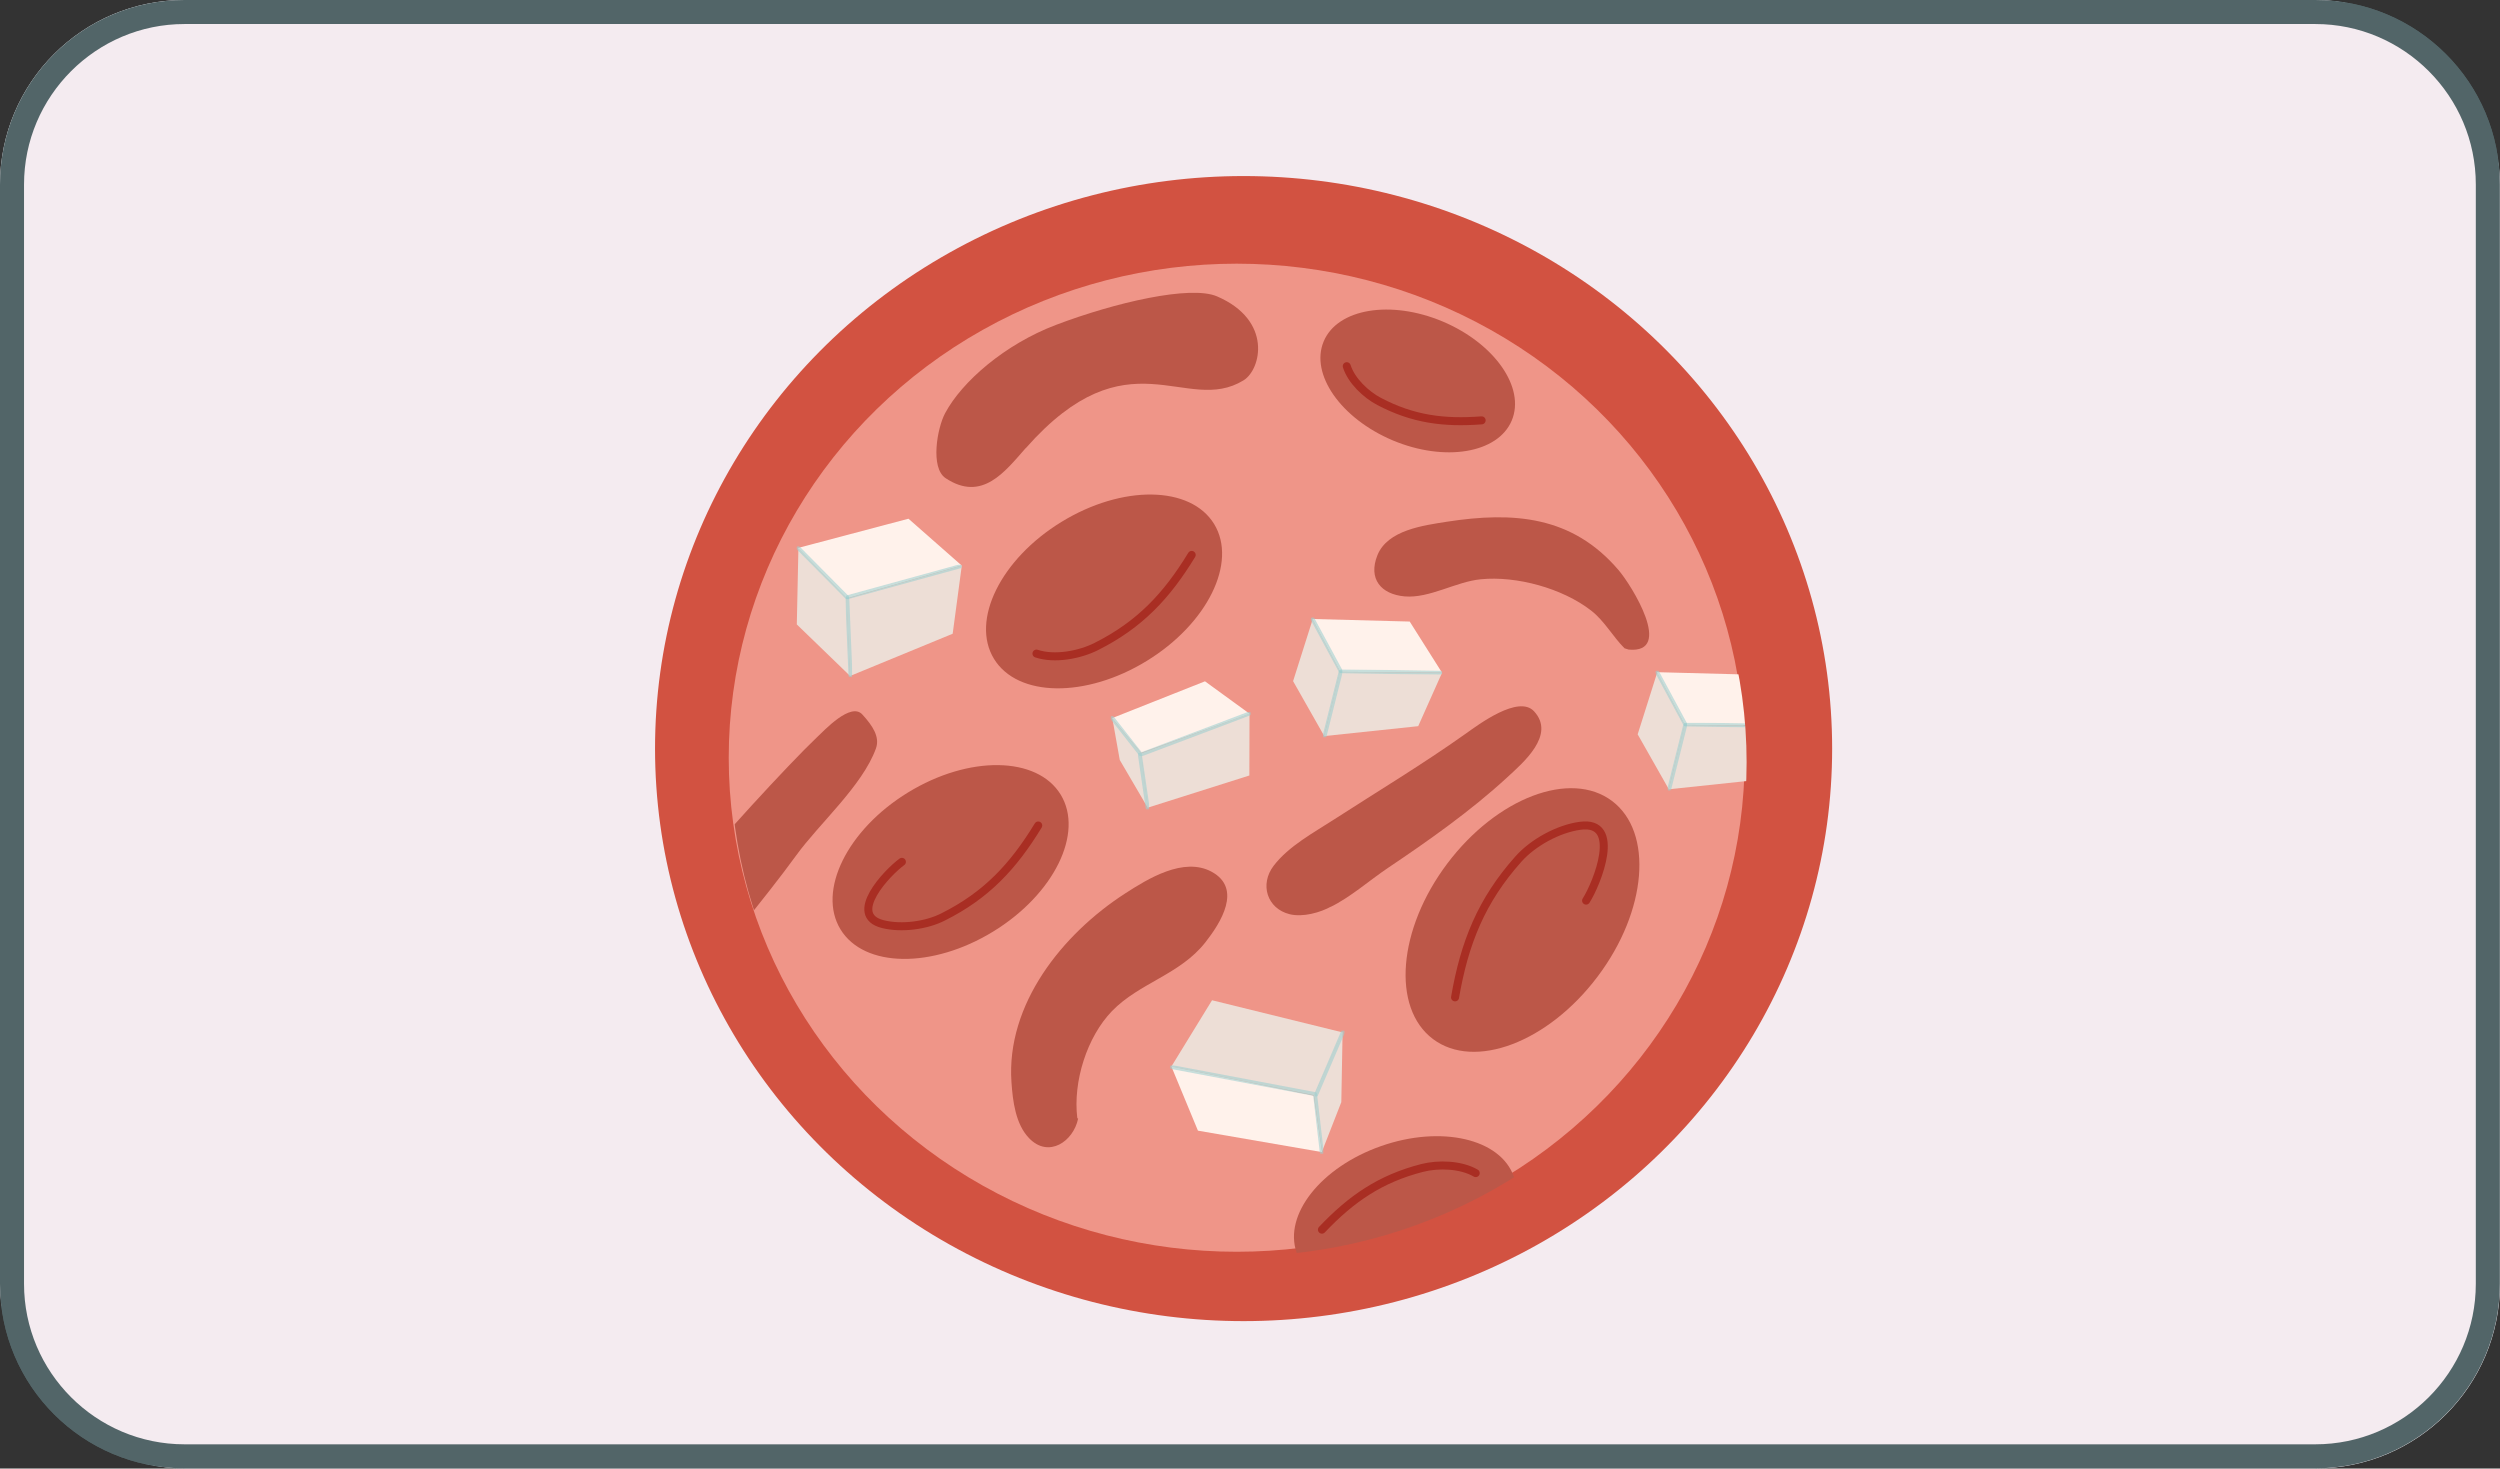 <?xml version="1.0" encoding="UTF-8"?>
<svg id="Layer_1" data-name="Layer 1" xmlns="http://www.w3.org/2000/svg" xmlns:xlink="http://www.w3.org/1999/xlink" viewBox="0 0 156.06 91.67">
  <rect x="0" y="0" width="156.06" height="91.67" fill="#333333" stroke="none"/>
  <defs>
    <style>
      .cls-1 {
        clip-path: url(#clippath);
      }

      .cls-2, .cls-3, .cls-4 {
        fill: none;
      }

      .cls-2, .cls-5, .cls-6, .cls-7, .cls-8, .cls-9, .cls-10, .cls-11, .cls-12, .cls-13 {
        stroke-width: 0px;
      }

      .cls-14 {
        clip-path: url(#clippath-1);
      }

      .cls-15 {
        clip-path: url(#clippath-4);
      }

      .cls-16 {
        clip-path: url(#clippath-3);
      }

      .cls-17 {
        clip-path: url(#clippath-2);
      }

      .cls-18 {
        clip-path: url(#clippath-7);
      }

      .cls-19 {
        clip-path: url(#clippath-8);
      }

      .cls-20 {
        clip-path: url(#clippath-6);
      }

      .cls-21 {
        clip-path: url(#clippath-5);
      }

      .cls-22 {
        clip-path: url(#clippath-9);
      }

      .cls-23 {
        clip-path: url(#clippath-20);
      }

      .cls-24 {
        clip-path: url(#clippath-21);
      }

      .cls-25 {
        clip-path: url(#clippath-24);
      }

      .cls-26 {
        clip-path: url(#clippath-23);
      }

      .cls-27 {
        clip-path: url(#clippath-22);
      }

      .cls-28 {
        clip-path: url(#clippath-25);
      }

      .cls-29 {
        clip-path: url(#clippath-44);
      }

      .cls-30 {
        clip-path: url(#clippath-45);
      }

      .cls-31 {
        clip-path: url(#clippath-40);
      }

      .cls-32 {
        clip-path: url(#clippath-42);
      }

      .cls-33 {
        clip-path: url(#clippath-41);
      }

      .cls-34 {
        clip-path: url(#clippath-47);
      }

      .cls-35 {
        clip-path: url(#clippath-43);
      }

      .cls-36 {
        clip-path: url(#clippath-46);
      }

      .cls-37 {
        clip-path: url(#clippath-48);
      }

      .cls-38 {
        clip-path: url(#clippath-49);
      }

      .cls-39 {
        clip-path: url(#clippath-27);
      }

      .cls-40 {
        clip-path: url(#clippath-28);
      }

      .cls-41 {
        clip-path: url(#clippath-26);
      }

      .cls-42 {
        clip-path: url(#clippath-29);
      }

      .cls-43 {
        clip-path: url(#clippath-34);
      }

      .cls-44 {
        clip-path: url(#clippath-35);
      }

      .cls-45 {
        clip-path: url(#clippath-36);
      }

      .cls-46 {
        clip-path: url(#clippath-37);
      }

      .cls-47 {
        clip-path: url(#clippath-39);
      }

      .cls-48 {
        clip-path: url(#clippath-33);
      }

      .cls-49 {
        clip-path: url(#clippath-32);
      }

      .cls-50 {
        clip-path: url(#clippath-30);
      }

      .cls-51 {
        clip-path: url(#clippath-38);
      }

      .cls-52 {
        clip-path: url(#clippath-31);
      }

      .cls-53 {
        clip-path: url(#clippath-53);
      }

      .cls-54 {
        clip-path: url(#clippath-54);
      }

      .cls-55 {
        clip-path: url(#clippath-50);
      }

      .cls-56 {
        clip-path: url(#clippath-51);
      }

      .cls-57 {
        clip-path: url(#clippath-52);
      }

      .cls-58 {
        clip-path: url(#clippath-55);
      }

      .cls-59 {
        clip-path: url(#clippath-56);
      }

      .cls-60 {
        clip-path: url(#clippath-57);
      }

      .cls-61 {
        clip-path: url(#clippath-14);
      }

      .cls-62 {
        clip-path: url(#clippath-13);
      }

      .cls-63 {
        clip-path: url(#clippath-12);
      }

      .cls-64 {
        clip-path: url(#clippath-10);
      }

      .cls-65 {
        clip-path: url(#clippath-15);
      }

      .cls-66 {
        clip-path: url(#clippath-17);
      }

      .cls-67 {
        clip-path: url(#clippath-16);
      }

      .cls-68 {
        clip-path: url(#clippath-19);
      }

      .cls-69 {
        clip-path: url(#clippath-11);
      }

      .cls-70 {
        clip-path: url(#clippath-18);
      }

      .cls-3 {
        stroke: #9fcecf;
        stroke-width: .25px;
      }

      .cls-3, .cls-4 {
        stroke-linecap: round;
        stroke-linejoin: round;
      }

      .cls-4 {
        stroke: #a92e23;
        stroke-width: .5px;
      }

      .cls-5, .cls-6, .cls-7 {
        fill-rule: evenodd;
      }

      .cls-5, .cls-11 {
        fill: #edded6;
      }

      .cls-6 {
        fill: #fff2eb;
      }

      .cls-7, .cls-10 {
        fill: #bc5748;
      }

      .cls-8 {
        fill: #526568;
      }

      .cls-9 {
        fill: #d25241;
      }

      .cls-12 {
        fill: #f4ebf0;
      }

      .cls-13 {
        fill: #ef9588;
      }

      .cls-71 {
        isolation: isolate;
        opacity: .58;
      }
    </style>
    <clipPath id="clippath">
      <rect class="cls-2" x="0" width="156.06" height="91.67" rx="11.52" ry="11.52"/>
    </clipPath>
    <clipPath id="clippath-1">
      <ellipse class="cls-2" cx="77.32" cy="47.58" rx="31.71" ry="30.84"/>
    </clipPath>
    <clipPath id="clippath-2">
      <ellipse class="cls-2" cx="77.32" cy="47.58" rx="31.71" ry="30.84"/>
    </clipPath>
    <clipPath id="clippath-3">
      <rect class="cls-2" x="52.78" y="37.24" width=".42" height="5.03"/>
    </clipPath>
    <clipPath id="clippath-4">
      <rect class="cls-2" x="51.85" y="36.8" width="1.73" height="6.04"/>
    </clipPath>
    <clipPath id="clippath-5">
      <rect class="cls-2" x="52.71" y="36.8" width=".86" height="6.04"/>
    </clipPath>
    <clipPath id="clippath-6">
      <ellipse class="cls-2" cx="77.32" cy="47.58" rx="31.71" ry="30.84"/>
    </clipPath>
    <clipPath id="clippath-7">
      <rect class="cls-2" x="52.8" y="35.24" width="7.24" height="2.15"/>
    </clipPath>
    <clipPath id="clippath-8">
      <rect class="cls-2" x="51.85" y="35.07" width="8.63" height="2.59"/>
    </clipPath>
    <clipPath id="clippath-9">
      <rect class="cls-2" x="52.71" y="35.07" width="7.76" height="2.59"/>
    </clipPath>
    <clipPath id="clippath-10">
      <ellipse class="cls-2" cx="77.32" cy="47.58" rx="31.71" ry="30.84"/>
    </clipPath>
    <clipPath id="clippath-11">
      <rect class="cls-2" x="49.73" y="34.1" width="3.28" height="3.31"/>
    </clipPath>
    <clipPath id="clippath-12">
      <rect class="cls-2" x="49.26" y="33.35" width="4.31" height="4.31"/>
    </clipPath>
    <clipPath id="clippath-13">
      <rect class="cls-2" x="49.26" y="33.35" width="4.31" height="4.31"/>
    </clipPath>
    <clipPath id="clippath-14">
      <ellipse class="cls-2" cx="77.32" cy="47.58" rx="31.71" ry="30.84"/>
    </clipPath>
    <clipPath id="clippath-15">
      <ellipse class="cls-2" cx="77.32" cy="47.58" rx="31.71" ry="30.84"/>
    </clipPath>
    <clipPath id="clippath-16">
      <rect class="cls-2" x="82.59" y="41.84" width="1.21" height="4.2"/>
    </clipPath>
    <clipPath id="clippath-17">
      <rect class="cls-2" x="82.04" y="41.11" width="2.59" height="5.18"/>
    </clipPath>
    <clipPath id="clippath-18">
      <rect class="cls-2" x="82.04" y="41.11" width="2.59" height="5.18"/>
    </clipPath>
    <clipPath id="clippath-19">
      <ellipse class="cls-2" cx="77.32" cy="47.58" rx="31.71" ry="30.84"/>
    </clipPath>
    <clipPath id="clippath-20">
      <rect class="cls-2" x="83.61" y="41.79" width="6.42" height=".32"/>
    </clipPath>
    <clipPath id="clippath-21">
      <rect class="cls-2" x="82.9" y="41.11" width="7.76" height="1.73"/>
    </clipPath>
    <clipPath id="clippath-22">
      <rect class="cls-2" x="82.9" y="41.11" width="7.76" height="1.73"/>
    </clipPath>
    <clipPath id="clippath-23">
      <ellipse class="cls-2" cx="77.32" cy="47.58" rx="31.71" ry="30.84"/>
    </clipPath>
    <clipPath id="clippath-24">
      <rect class="cls-2" x="81.83" y="38.54" width="1.97" height="3.48"/>
    </clipPath>
    <clipPath id="clippath-25">
      <rect class="cls-2" x="81.17" y="37.66" width="3.45" height="5.18"/>
    </clipPath>
    <clipPath id="clippath-26">
      <rect class="cls-2" x="81.17" y="38.52" width="3.45" height="4.31"/>
    </clipPath>
    <clipPath id="clippath-27">
      <ellipse class="cls-2" cx="77.32" cy="47.58" rx="31.71" ry="30.84"/>
    </clipPath>
    <clipPath id="clippath-28">
      <ellipse class="cls-2" cx="77.32" cy="47.58" rx="31.71" ry="30.84"/>
    </clipPath>
    <clipPath id="clippath-29">
      <rect class="cls-2" x="104.1" y="45.15" width="1.21" height="4.2"/>
    </clipPath>
    <clipPath id="clippath-30">
      <rect class="cls-2" x="103.6" y="44.56" width="2.59" height="5.18"/>
    </clipPath>
    <clipPath id="clippath-31">
      <rect class="cls-2" x="103.6" y="44.56" width="1.73" height="5.18"/>
    </clipPath>
    <clipPath id="clippath-32">
      <ellipse class="cls-2" cx="77.32" cy="47.58" rx="31.71" ry="30.84"/>
    </clipPath>
    <clipPath id="clippath-33">
      <rect class="cls-2" x="105.12" y="45.11" width="3.91" height=".32"/>
    </clipPath>
    <clipPath id="clippath-34">
      <rect class="cls-2" x="104.46" y="44.56" width="7.76" height="1.73"/>
    </clipPath>
    <clipPath id="clippath-35">
      <rect class="cls-2" x="104.46" y="44.56" width="5.18" height="1.73"/>
    </clipPath>
    <clipPath id="clippath-36">
      <ellipse class="cls-2" cx="77.32" cy="47.58" rx="31.71" ry="30.84"/>
    </clipPath>
    <clipPath id="clippath-37">
      <rect class="cls-2" x="103.34" y="41.86" width="1.97" height="3.48"/>
    </clipPath>
    <clipPath id="clippath-38">
      <rect class="cls-2" x="102.74" y="41.11" width="3.45" height="5.18"/>
    </clipPath>
    <clipPath id="clippath-39">
      <rect class="cls-2" x="102.74" y="41.11" width="2.59" height="4.31"/>
    </clipPath>
    <clipPath id="clippath-40">
      <ellipse class="cls-2" cx="77.32" cy="47.58" rx="31.71" ry="30.84"/>
    </clipPath>
    <clipPath id="clippath-41">
      <ellipse class="cls-2" cx="77.32" cy="47.58" rx="31.71" ry="30.84"/>
    </clipPath>
    <clipPath id="clippath-42">
      <rect class="cls-2" x="69.33" y="44.44" width="8.75" height="2.77"/>
    </clipPath>
    <clipPath id="clippath-43">
      <rect class="cls-2" x="69.1" y="43.7" width="9.49" height="4.31"/>
    </clipPath>
    <clipPath id="clippath-44">
      <rect class="cls-2" x="69.1" y="43.7" width="9.49" height="4.31"/>
    </clipPath>
    <clipPath id="clippath-45">
      <ellipse class="cls-2" cx="77.32" cy="47.58" rx="31.71" ry="30.84"/>
    </clipPath>
    <clipPath id="clippath-46">
      <rect class="cls-2" x="71.04" y="46.98" width=".7" height="3.56"/>
    </clipPath>
    <clipPath id="clippath-47">
      <rect class="cls-2" x="70.82" y="46.29" width="1.73" height="5.18"/>
    </clipPath>
    <clipPath id="clippath-48">
      <rect class="cls-2" x="70.82" y="46.29" width="1.73" height="4.31"/>
    </clipPath>
    <clipPath id="clippath-49">
      <ellipse class="cls-2" cx="77.32" cy="47.58" rx="31.71" ry="30.84"/>
    </clipPath>
    <clipPath id="clippath-50">
      <ellipse class="cls-2" cx="77.32" cy="47.58" rx="31.71" ry="30.84"/>
    </clipPath>
    <clipPath id="clippath-51">
      <rect class="cls-2" x="73.04" y="66.5" width="9.58" height="5.53"/>
    </clipPath>
    <clipPath id="clippath-52">
      <rect class="cls-2" x="72.55" y="66.12" width="10.35" height="6.04"/>
    </clipPath>
    <clipPath id="clippath-53">
      <rect class="cls-2" x="72.55" y="66.12" width="10.35" height="6.04"/>
    </clipPath>
    <clipPath id="clippath-54">
      <ellipse class="cls-2" cx="77.32" cy="47.58" rx="31.71" ry="30.84"/>
    </clipPath>
    <clipPath id="clippath-55">
      <rect class="cls-2" x="82.05" y="64.32" width="1.89" height="4.14"/>
    </clipPath>
    <clipPath id="clippath-56">
      <rect class="cls-2" x="81.17" y="63.54" width="3.45" height="5.18"/>
    </clipPath>
    <clipPath id="clippath-57">
      <rect class="cls-2" x="82.04" y="63.54" width="2.59" height="5.18"/>
    </clipPath>
  </defs>
  <path class="cls-8" d="M144.53,1.5c5.53,0,10.02,4.5,10.02,10.02v68.62c0,5.53-4.5,10.02-10.02,10.02H11.52c-5.53,0-10.02-4.5-10.02-10.02V11.52C1.5,6,6,1.5,11.52,1.5h133.01M144.53,0H11.52C5.16,0,0,5.16,0,11.52v68.62c0,6.36,5.16,11.52,11.52,11.52h133.01c6.36,0,11.52-5.16,11.52-11.52V11.52C156.06,5.16,150.9,0,144.53,0h0Z"/>
  <g class="cls-1">
    <path class="cls-12" d="M162.74,87.25c0,3.92-3.09,7.09-6.9,7.09H4.08c-3.81,0-6.9-3.18-6.9-7.09V4.55C-2.83.63.26-2.54,4.08-2.54h151.76c3.81,0,6.9,3.18,6.9,7.09v82.7Z"/>
    <g>
      <ellipse class="cls-9" cx="77.63" cy="46.73" rx="36.74" ry="35.74"/>
      <ellipse class="cls-13" cx="77.2" cy="47.3" rx="31.71" ry="30.84"/>
      <g class="cls-14">
        <path class="cls-7" d="M66.26,32.58c3.8-2.33,8.06-2.27,9.53.13,1.47,2.4-.42,6.23-4.21,8.55-3.8,2.33-8.06,2.27-9.53-.13-1.47-2.4.42-6.23,4.21-8.55Z"/>
        <path class="cls-4" d="M64.7,40.8c1.14.38,2.71.08,3.75-.45,2.7-1.36,4.38-3.15,5.94-5.71"/>
        <path class="cls-7" d="M90.06,20.07c3.24,1.37,5.17,4.13,4.31,6.18-.86,2.05-4.19,2.6-7.43,1.24-3.24-1.37-5.17-4.13-4.31-6.18.86-2.05,4.19-2.6,7.43-1.24Z"/>
        <path class="cls-4" d="M84.07,22.86c.29.91,1.2,1.77,2.02,2.2,2.11,1.11,4.04,1.36,6.4,1.18"/>
        <path class="cls-7" d="M89.22,80.09c-3.74,1.31-7.45.46-8.28-1.9-.83-2.36,1.53-5.34,5.28-6.65,3.74-1.31,7.45-.46,8.28,1.91.83,2.36-1.54,5.34-5.28,6.65Z"/>
        <path class="cls-4" d="M92.12,73.23c-.93-.54-2.34-.58-3.35-.32-2.6.67-4.41,1.91-6.25,3.85"/>
        <path class="cls-7" d="M56.68,49.47c3.8-2.33,8.06-2.27,9.53.13,1.47,2.4-.42,6.23-4.21,8.55-3.8,2.33-8.06,2.27-9.53-.13-1.47-2.4.42-6.23,4.21-8.55Z"/>
        <path class="cls-4" d="M56.3,53.8c-.9.65-3.45,3.33-1.18,3.89,1.17.29,2.71.08,3.75-.45,2.7-1.35,4.38-3.15,5.94-5.71"/>
        <path class="cls-7" d="M99.73,60.96c-3.09,4.11-7.69,5.85-10.28,3.9-2.59-1.95-2.19-6.86.9-10.96,3.09-4.1,7.69-5.85,10.28-3.9,2.59,1.95,2.19,6.86-.9,10.96Z"/>
        <path class="cls-4" d="M99.01,56.22c.69-1.08,2.28-5.04-.38-4.67-1.38.19-2.94,1.06-3.84,2.07-2.32,2.6-3.37,5.23-3.96,8.64"/>
        <path class="cls-10" d="M64.03,27.97c-1.29,1.46-2.72,3.39-5,1.88-.97-.64-.53-3.13-.03-4.06,1.05-1.97,3.73-4.3,6.92-5.51,3.69-1.4,8.4-2.49,10.05-1.78,3.49,1.5,2.75,4.57,1.66,5.24-3.61,2.22-7.2-3.02-13.6,4.24Z"/>
        <path class="cls-10" d="M43.49,54.26c.9-1.29,5.75-6.57,7.48-8.21.5-.47,2.14-2.24,2.86-1.45.63.69,1.11,1.39.85,2.12-.84,2.33-3.55,4.7-4.98,6.68-1,1.38-2.3,3.01-3.37,4.34-.12.14-.8,1.27-.97,1.16-.2-.12-.22-1.05-.3-1.29-.38-1.18-1.05-2.27-1.56-3.4"/>
        <path class="cls-10" d="M67.25,69.8c-.28-2.27.6-5.07,2.17-6.69,1.71-1.76,4.24-2.27,5.82-4.28.96-1.22,2.32-3.36.4-4.41-1.75-.95-3.99.44-5.4,1.35-3.92,2.53-7.44,6.92-7.1,11.79.08,1.16.25,2.61,1.1,3.49,1.22,1.27,2.77.2,3.06-1.22"/>
        <path class="cls-10" d="M83.01,56.64c1.3-.63,2.44-1.66,3.63-2.46,2.53-1.7,5.17-3.56,7.42-5.63,1.02-.94,3.07-2.67,1.7-4.15-.97-1.04-3.45.82-4.28,1.41-2.66,1.89-5.44,3.56-8.18,5.33-1.28.83-2.85,1.67-3.79,2.9-.89,1.16-.42,2.68,1,3.03.82.2,1.91-.1,2.62-.5"/>
        <path class="cls-10" d="M101.41,40.47c-.74-.74-1.25-1.71-2.09-2.36-1.79-1.39-4.65-2.17-6.88-1.95-1.56.15-3.2,1.2-4.75,1.07-1.49-.13-2.29-1.1-1.71-2.56.63-1.59,2.89-1.87,4.33-2.1,4.19-.65,7.84-.36,10.72,3.01.82.95,3.48,5.23.64,4.97"/>
        <polygon class="cls-6" points="49.8 34.21 56.71 32.38 60.03 35.3 52.86 37.35 49.8 34.21"/>
        <polygon class="cls-5" points="49.74 38.98 49.84 34.23 52.86 37.34 53.06 42.19 49.74 38.98"/>
        <polygon class="cls-5" points="52.84 37.37 60.04 35.3 59.47 39.56 53.06 42.2 52.84 37.37"/>
      </g>
      <g class="cls-17">
        <g class="cls-16">
          <g class="cls-71">
            <g class="cls-15">
              <g class="cls-21">
                <line class="cls-3" x1="52.89" y1="37.35" x2="53.09" y2="42.16"/>
              </g>
            </g>
          </g>
        </g>
      </g>
      <g class="cls-20">
        <g class="cls-18">
          <g class="cls-71">
            <g class="cls-19">
              <g class="cls-22">
                <line class="cls-3" x1="52.91" y1="37.28" x2="59.93" y2="35.35"/>
              </g>
            </g>
          </g>
        </g>
      </g>
      <g class="cls-64">
        <g class="cls-69">
          <g class="cls-71">
            <g class="cls-63">
              <g class="cls-62">
                <line class="cls-3" x1="52.9" y1="37.31" x2="49.83" y2="34.21"/>
              </g>
            </g>
          </g>
        </g>
      </g>
      <g class="cls-61">
        <polygon class="cls-6" points="81.92 38.64 88 38.8 90.01 41.98 83.66 41.94 81.92 38.64"/>
        <polygon class="cls-5" points="80.72 42.52 81.94 38.67 83.66 41.93 82.66 45.94 80.72 42.52"/>
        <polygon class="cls-5" points="83.64 41.95 90.02 41.99 88.53 45.33 82.66 45.95 83.64 41.95"/>
      </g>
      <g class="cls-65">
        <g class="cls-67">
          <g class="cls-71">
            <g class="cls-66">
              <g class="cls-70">
                <line class="cls-3" x1="83.69" y1="41.94" x2="82.69" y2="45.93"/>
              </g>
            </g>
          </g>
        </g>
      </g>
      <g class="cls-68">
        <g class="cls-23">
          <g class="cls-71">
            <g class="cls-24">
              <g class="cls-27">
                <line class="cls-3" x1="83.72" y1="41.9" x2="89.92" y2="42"/>
              </g>
            </g>
          </g>
        </g>
      </g>
      <g class="cls-26">
        <g class="cls-25">
          <g class="cls-71">
            <g class="cls-28">
              <g class="cls-41">
                <line class="cls-3" x1="83.7" y1="41.91" x2="81.94" y2="38.65"/>
              </g>
            </g>
          </g>
        </g>
      </g>
      <g class="cls-39">
        <polygon class="cls-6" points="103.42 41.96 109.51 42.12 111.52 45.3 105.17 45.25 103.42 41.96"/>
        <polygon class="cls-5" points="102.23 45.84 103.45 41.98 105.17 45.24 104.17 49.26 102.23 45.84"/>
        <polygon class="cls-5" points="105.15 45.26 111.53 45.31 110.04 48.65 104.17 49.27 105.15 45.26"/>
      </g>
      <g class="cls-40">
        <g class="cls-42">
          <g class="cls-71">
            <g class="cls-50">
              <g class="cls-52">
                <line class="cls-3" x1="105.2" y1="45.26" x2="104.2" y2="49.25"/>
              </g>
            </g>
          </g>
        </g>
      </g>
      <g class="cls-49">
        <g class="cls-48">
          <g class="cls-71">
            <g class="cls-43">
              <g class="cls-44">
                <line class="cls-3" x1="105.23" y1="45.22" x2="111.43" y2="45.32"/>
              </g>
            </g>
          </g>
        </g>
      </g>
      <g class="cls-45">
        <g class="cls-46">
          <g class="cls-71">
            <g class="cls-51">
              <g class="cls-47">
                <line class="cls-3" x1="105.21" y1="45.23" x2="103.45" y2="41.97"/>
              </g>
            </g>
          </g>
        </g>
      </g>
      <g class="cls-31">
        <polygon class="cls-6" points="69.42 44.83 75.22 42.53 78.01 44.56 71.23 47 69.42 44.83"/>
        <polygon class="cls-5" points="71.22 47.03 78 44.55 77.99 48.41 71.64 50.42 71.22 47.03"/>
        <polygon class="cls-11" points="69.44 44.86 69.9 47.44 71.65 50.43 71.24 47.02 69.44 44.86"/>
      </g>
      <g class="cls-33">
        <g class="cls-32">
          <g class="cls-71">
            <g class="cls-35">
              <g class="cls-29">
                <polyline class="cls-3" points="77.97 44.55 71.22 47.1 69.43 44.82"/>
              </g>
            </g>
          </g>
        </g>
      </g>
      <g class="cls-30">
        <g class="cls-36">
          <g class="cls-71">
            <g class="cls-34">
              <g class="cls-37">
                <line class="cls-3" x1="71.15" y1="47.08" x2="71.64" y2="50.43"/>
              </g>
            </g>
          </g>
        </g>
      </g>
      <g class="cls-38">
        <polygon class="cls-6" points="82.53 71.92 74.78 70.58 73.12 66.57 82.01 68.39 82.53 71.92"/>
        <polygon class="cls-5" points="82.04 68.37 73.12 66.58 75.66 62.44 83.82 64.45 82.04 68.37"/>
        <polygon class="cls-11" points="82.53 71.87 83.73 68.8 83.81 64.42 82.02 68.36 82.53 71.87"/>
      </g>
      <g class="cls-55">
        <g class="cls-56">
          <g class="cls-71">
            <g class="cls-57">
              <g class="cls-53">
                <polyline class="cls-3" points="73.15 66.61 82.09 68.3 82.51 71.92"/>
              </g>
            </g>
          </g>
        </g>
      </g>
      <g class="cls-54">
        <g class="cls-58">
          <g class="cls-71">
            <g class="cls-59">
              <g class="cls-60">
                <line class="cls-3" x1="82.15" y1="68.35" x2="83.83" y2="64.43"/>
              </g>
            </g>
          </g>
        </g>
      </g>
    </g>
  </g>
  <path class="cls-8" d="M144.53,1.5c5.53,0,10.02,4.5,10.02,10.02v68.62c0,5.53-4.5,10.02-10.02,10.02H11.52c-5.53,0-10.02-4.5-10.02-10.02V11.52C1.5,6,6,1.5,11.52,1.5h133.01M144.53,0H11.52C5.16,0,0,5.16,0,11.52v68.62c0,6.36,5.16,11.52,11.52,11.52h133.01c6.36,0,11.52-5.16,11.52-11.52V11.52C156.06,5.16,150.9,0,144.53,0h0Z"/>
</svg>